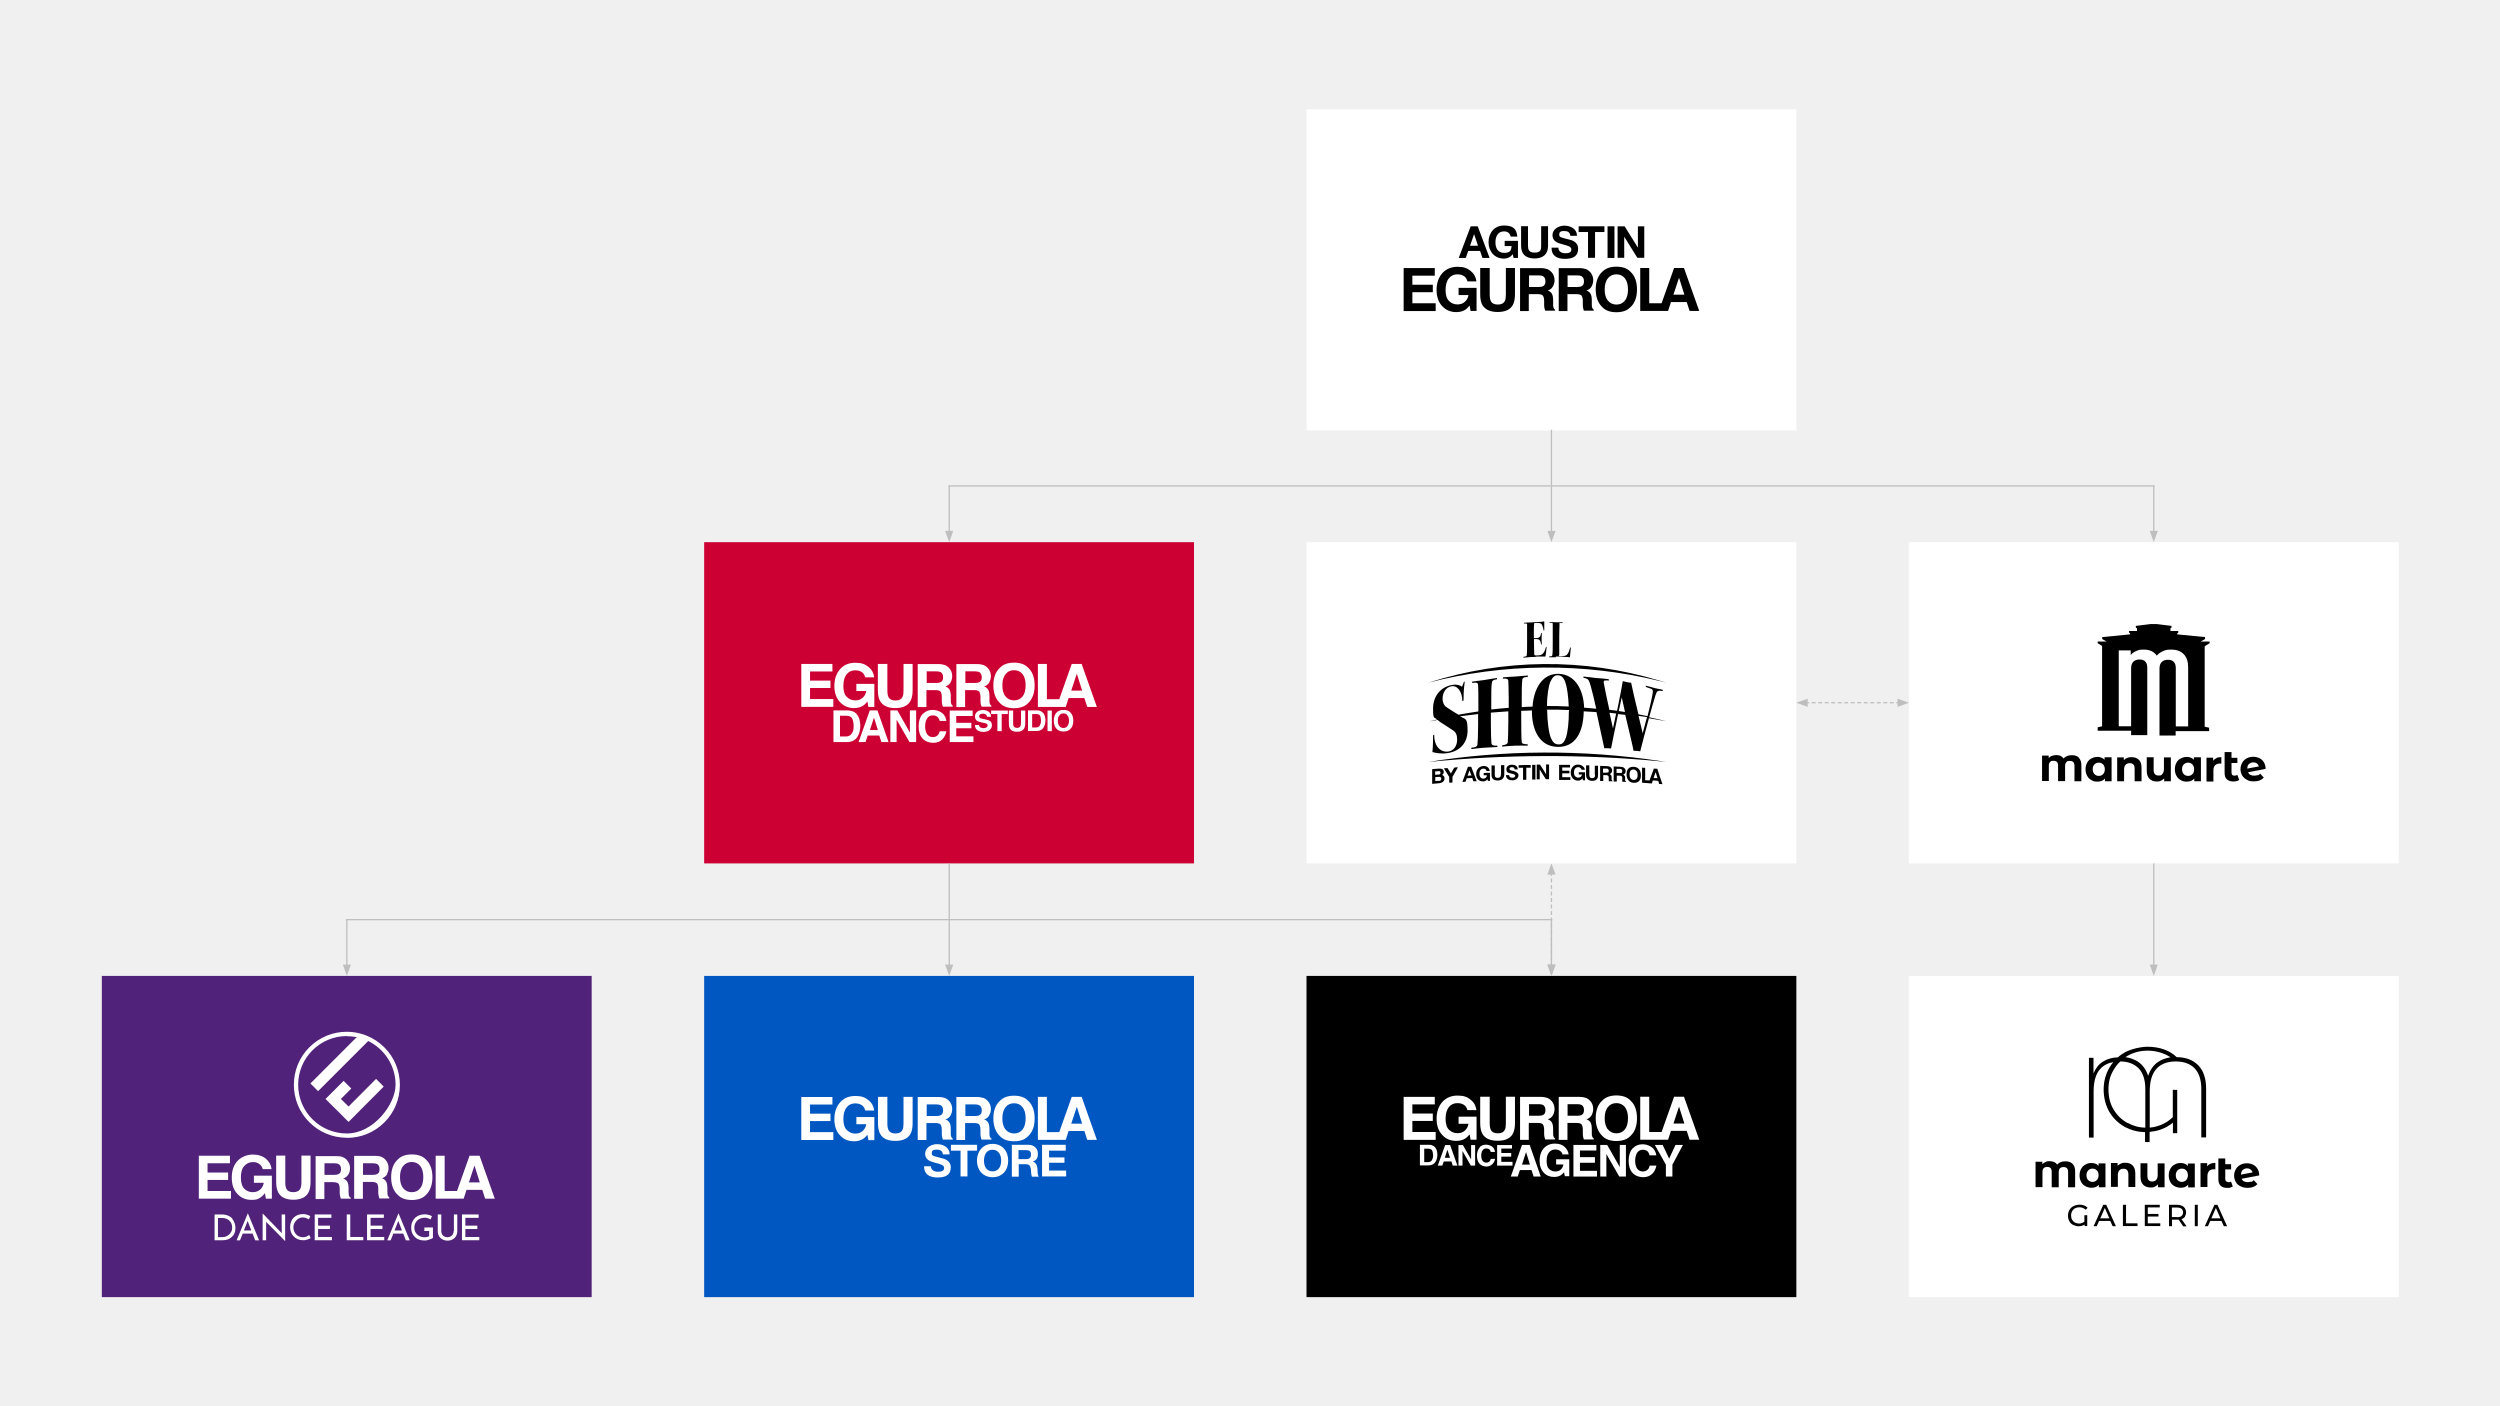 <?xml version="1.0" encoding="UTF-8"?>
<svg id="Warstwa_1" data-name="Warstwa 1" xmlns="http://www.w3.org/2000/svg" version="1.1" xmlns:xlink="http://www.w3.org/1999/xlink" viewBox="0 0 1920 1080">
  <defs>
    <style>
      .cls-1 {
        fill: #000;
      }

      .cls-1, .cls-2, .cls-3, .cls-4, .cls-5, .cls-6, .cls-7, .cls-8 {
        stroke-width: 0px;
      }

      .cls-9 {
        clip-path: url(#clippath-2);
      }

      .cls-10 {
        clip-path: url(#clippath-6);
      }

      .cls-2, .cls-11, .cls-12 {
        fill: none;
      }

      .cls-11 {
        stroke-dasharray: 0 0 0 0 0 0 3 2;
      }

      .cls-11, .cls-12 {
        stroke: #bebebe;
      }

      .cls-13 {
        clip-path: url(#clippath-1);
      }

      .cls-14 {
        clip-path: url(#clippath-4);
      }

      .cls-3 {
        fill: #512279;
      }

      .cls-4 {
        fill: #0057c2;
      }

      .cls-15 {
        clip-path: url(#clippath);
      }

      .cls-5 {
        fill: #bebebe;
      }

      .cls-16 {
        clip-path: url(#clippath-3);
      }

      .cls-6 {
        fill: #fff;
      }

      .cls-17 {
        clip-path: url(#clippath-5);
      }

      .cls-7 {
        fill: #f0f0f0;
      }

      .cls-8 {
        fill: #c03;
      }
    </style>
    <clipPath id="clippath">
      <rect class="cls-2" x="615.3" y="508.9" width="227.3" height="61.6"/>
    </clipPath>
    <clipPath id="clippath-1">
      <rect class="cls-2" x="1077.9" y="841.3" width="227.3" height="62.9"/>
    </clipPath>
    <clipPath id="clippath-2">
      <rect class="cls-2" x="78.2" y="83.4" width="1763.9" height="912.8"/>
    </clipPath>
    <clipPath id="clippath-3">
      <rect class="cls-2" x="1568.3" y="479.3" width="171.6" height="120.9"/>
    </clipPath>
    <clipPath id="clippath-4">
      <rect class="cls-2" x="1563.5" y="803.7" width="171.6" height="138"/>
    </clipPath>
    <clipPath id="clippath-5">
      <rect class="cls-2" x="615.3" y="841.4" width="227.3" height="62.7"/>
    </clipPath>
    <clipPath id="clippath-6">
      <rect class="cls-2" x="152.7" y="792.4" width="227.3" height="160.7"/>
    </clipPath>
  </defs>
  <rect class="cls-7" width="1920" height="1080"/>
  <rect class="cls-1" x="1003.4" y="749.5" width="376.2" height="246.7"/>
  <rect class="cls-6" x="1003.4" y="416.4" width="376.2" height="246.7"/>
  <rect class="cls-6" x="1003.4" y="83.9" width="376.2" height="246.7"/>
  <rect class="cls-6" x="1466" y="416.4" width="376.2" height="246.7"/>
  <rect class="cls-6" x="1466" y="749.5" width="376.2" height="246.7"/>
  <rect class="cls-3" x="78.2" y="749.5" width="376.2" height="246.7"/>
  <rect class="cls-8" x="540.8" y="416.4" width="376.2" height="246.7"/>
  <g class="cls-15">
    <g>
      <path class="cls-6" d="M654.4,546.1c1.7.6,3.1,1.6,4.1,3.1.8,1.2,1.5,2.5,1.7,4,.3,1.4.5,2.8.5,4,0,3.2-.6,6-1.9,8.2-1.7,3-4.5,4.5-8.2,4.5h-10.5v-24.3h10.5c1.5,0,2.8.2,3.8.6M645.1,549.8v15.8h4.7c2.4,0,4-1.2,5.1-3.6.6-1.3.7-2.8.7-4.6s-.4-4.3-1.2-5.7c-.7-1.3-2.3-2-4.6-2h-4.7Z"/>
      <path class="cls-6" d="M668.2,545.6h5.7l8.5,24.3h-5.5l-1.6-5h-8.9l-1.7,5h-5.3l8.6-24.3h0ZM668,560.7h6.2l-3-9.6-3.1,9.6h0Z"/>
      <polygon class="cls-6" points="683.8 545.6 689.2 545.6 698.8 562.6 698.8 545.6 703.6 545.6 703.6 569.9 698.5 569.9 688.6 552.7 688.6 569.9 683.8 569.9 683.8 545.6"/>
      <path class="cls-6" d="M708.9,548.2c1.9-2,4.4-3,7.4-3s7,1.4,8.8,4c1,1.5,1.6,3,1.7,4.5h-5.1c-.4-1.2-.7-2-1.3-2.7-.9-1-2.2-1.6-4-1.6s-3.2.7-4.3,2.2c-1,1.5-1.6,3.6-1.6,6.3s.6,4.8,1.7,6.2,2.5,2,4.2,2,3-.6,4-1.7c.6-.6.9-1.6,1.3-2.8h5.1c-.5,2.7-1.6,4.8-3.3,6.4-1.7,1.7-4,2.5-6.9,2.5s-6.2-1.1-8.2-3.4-2.9-5.3-2.9-9.3,1.1-7.5,3.4-9.8"/>
      <polygon class="cls-6" points="747 549.9 734.4 549.9 734.4 555.1 746 555.1 746 559.3 734.4 559.3 734.4 565.5 747.6 565.5 747.6 569.9 729.4 569.9 729.4 545.7 747 545.7 747 549.9"/>
      <path class="cls-6" d="M751.8,556.5c0,.7.3,1.3.6,1.7.6.6,1.5,1,2.8,1s1.5,0,1.9-.3c.9-.4,1.4-.9,1.4-1.8s-.2-.9-.7-1.2c-.5-.3-1.2-.6-2.2-.7l-1.7-.4c-1.7-.4-2.8-.7-3.5-1.2-1.1-.7-1.6-1.8-1.6-3.4s.6-2.6,1.6-3.5c1-.9,2.6-1.4,4.6-1.4s3.1.5,4.3,1.3c1.2.9,1.8,2.2,1.8,3.9h-3.1c0-.9-.5-1.7-1.3-2-.6-.3-1.2-.4-1.9-.4s-1.6.2-2.1.6c-.6.4-.7.8-.7,1.5s.3,1,.7,1.3c.4.2,1,.4,2.1.6l2.8.6c1.2.3,2.1.6,2.8,1.1.9.7,1.4,1.8,1.4,3.2s-.6,2.7-1.7,3.6-2.7,1.5-4.7,1.5-3.7-.5-4.9-1.4-1.7-2.2-1.7-3.9h3.1v-.3Z"/>
      <polygon class="cls-6" points="774 545.7 774 548.4 769.3 548.4 769.3 561.5 766 561.5 766 548.4 761.2 548.4 761.2 545.7 774 545.7"/>
      <path class="cls-6" d="M774.8,545.7h3.3v9.6c0,1.1,0,1.8.4,2.4.4.9,1.3,1.3,2.6,1.3s2.2-.5,2.6-1.3c.3-.5.4-1.3.4-2.4v-9.6h3.3v9.7c0,1.7-.3,2.9-.8,4-1,1.7-2.8,2.6-5.5,2.6s-4.6-.8-5.5-2.6c-.6-.9-.8-2.2-.8-4v-9.7h.2Z"/>
      <path class="cls-6" d="M798.8,546c1.1.4,2,1,2.7,2,.6.8.9,1.7,1.1,2.6s.3,1.7.3,2.6c0,2.1-.5,3.9-1.3,5.3-1.1,1.9-2.9,2.9-5.3,2.9h-6.8v-15.8h6.8c1,0,1.8,0,2.5.4M792.7,548.4v10.3h3c1.6,0,2.7-.7,3.2-2.3.4-.8.6-1.8.6-3s-.3-2.8-.7-3.7-1.5-1.3-3-1.3h-3Z"/>
      <rect class="cls-6" x="804.5" y="545.7" width="3.3" height="15.8"/>
      <path class="cls-6" d="M821.9,560c-1.2,1.2-2.9,1.8-5.1,1.8s-4-.6-5.1-1.8c-1.6-1.5-2.4-3.7-2.4-6.5s.8-5.1,2.4-6.5c1.2-1.2,2.9-1.8,5.1-1.8s4,.6,5.1,1.8c1.6,1.5,2.4,3.6,2.4,6.5s-.8,5-2.4,6.5M819.8,557.6c.7-.9,1.2-2.3,1.2-4.1s-.4-3.1-1.2-4.1c-.7-1-1.8-1.5-3.1-1.5s-2.4.5-3.1,1.5c-.7.9-1.2,2.3-1.2,4.1s.4,3.1,1.2,4.1c.7.9,1.8,1.5,3.1,1.5s2.4-.5,3.1-1.5"/>
      <path class="cls-6" d="M639.2,515.7h-17.1v7h15.7v5.7h-15.7v8.5h17.9v6h-24.6v-33h23.9v5.9h0ZM664.5,520.2c-.6-2.3-1.8-3.9-3.9-4.7-1.1-.5-2.4-.7-3.8-.7-2.7,0-4.9,1-6.5,3-1.7,2-2.6,5.1-2.6,9s.9,6.9,2.8,8.6c1.8,1.7,4,2.5,6.3,2.5s4.2-.6,5.7-2c1.5-1.3,2.4-3,2.8-5.2h-7.6v-5.5h13.8v17.7h-4.6l-.7-4.1c-1.4,1.6-2.5,2.7-3.6,3.3-1.8,1.1-4,1.7-6.7,1.7-4.4,0-8-1.6-10.7-4.5-2.9-3-4.4-7.2-4.4-12.5s1.5-9.6,4.4-12.9,6.8-4.9,11.7-4.9,7.5,1.1,10.1,3.2,4,4.8,4.4,8h-6.8ZM674.5,509.9h7v20.3c0,2.3.3,4,.8,5,.8,1.8,2.7,2.8,5.4,2.8s4.6-.9,5.4-2.8c.6-1,.8-2.7.8-5v-20.3h7v20.3c0,3.5-.6,6.2-1.7,8.2-2,3.6-5.9,5.4-11.6,5.4s-9.6-1.8-11.7-5.4c-1.1-1.9-1.7-4.7-1.7-8.2v-20.3h0ZM725.9,510.8c1.2.6,2.2,1.3,3.1,2.3.7.8,1.3,1.7,1.7,2.8.4,1,.6,2.2.6,3.5s-.4,3.1-1.2,4.6c-.8,1.5-2.1,2.6-4,3.2,1.6.6,2.6,1.5,3.2,2.6s.9,2.8.9,5.1v2.2c0,1.5,0,2.6.2,3,.2.8.6,1.5,1.3,1.8v.8h-7.6c-.2-.7-.4-1.3-.5-1.7-.2-.9-.3-1.8-.3-2.8v-3c0-2.1-.5-3.5-1.1-4.2-.7-.7-2-1-4-1h-6.7v13h-6.7v-33h15.8c2.3,0,4,.4,5.2.8M711.7,515.6v8.9h7.4c1.5,0,2.6-.2,3.3-.6,1.3-.6,1.9-1.8,1.9-3.7s-.6-3.3-1.9-4c-.7-.4-1.7-.6-3.2-.6h-7.6,0ZM755.6,510.8c1.2.6,2.2,1.3,3.1,2.3.7.8,1.3,1.7,1.7,2.8.4,1,.6,2.2.6,3.5s-.4,3.1-1.2,4.6c-.8,1.5-2.1,2.6-4,3.2,1.6.6,2.6,1.5,3.2,2.6s.9,2.8.9,5.1v2.2c0,1.5,0,2.6.2,3,.2.8.6,1.5,1.3,1.8v.8h-7.6c-.2-.7-.4-1.3-.5-1.7-.2-.9-.3-1.8-.3-2.8v-3c0-2.1-.5-3.5-1.1-4.2-.7-.7-2-1-4-1h-6.7v13h-6.7v-33h15.8c2.3,0,4,.4,5.2.8M741.4,515.6v8.9h7.4c1.5,0,2.6-.2,3.3-.6,1.3-.6,1.9-1.8,1.9-3.7s-.6-3.3-1.9-4c-.7-.4-1.7-.6-3.2-.6h-7.6,0ZM789.6,540c-2.5,2.6-6.1,3.9-10.8,3.9s-8.4-1.3-10.8-3.9c-3.3-3.1-5.1-7.7-5.1-13.6s1.7-10.6,5.1-13.6c2.5-2.6,6.1-3.9,10.8-3.9s8.4,1.3,10.8,3.9c3.3,3,5,7.5,5,13.6s-1.7,10.5-5,13.6M785.3,534.9c1.6-2,2.4-4.9,2.4-8.6s-.8-6.5-2.4-8.6c-1.6-2-3.8-3-6.5-3s-4.9,1-6.5,3-2.5,4.9-2.5,8.6.8,6.6,2.5,8.6,3.8,3,6.5,3,4.9-1,6.5-3M830.9,509.9h-7.8l-9.6,27.1h-9.5v-27.1h-6.9v33h21.4l2.2-6.8h12.1l2.2,6.8h7.4l-11.7-33h0ZM822.7,530.4l4.3-13,4.1,13h-8.5Z"/>
    </g>
  </g>
  <g class="cls-13">
    <g>
      <path class="cls-6" d="M1101.8,848.2h-17.1v7h15.7v5.7h-15.7v8.5h17.9v6h-24.6v-33h23.9v5.9h0ZM1127,852.6c-.6-2.3-1.8-3.9-3.9-4.7-1.1-.5-2.4-.7-3.8-.7-2.7,0-4.9,1-6.5,3-1.7,2-2.6,5.1-2.6,9s.9,6.9,2.8,8.6c1.8,1.7,4,2.5,6.3,2.5s4.2-.6,5.7-2c1.5-1.3,2.4-3,2.8-5.2h-7.6v-5.5h13.8v17.7h-4.6l-.7-4.1c-1.4,1.6-2.5,2.7-3.6,3.3-1.8,1.1-4,1.7-6.7,1.7-4.4,0-8-1.5-10.7-4.5-2.9-3-4.4-7.2-4.4-12.5s1.5-9.6,4.4-12.9c2.9-3.2,6.8-4.9,11.7-4.9s7.5,1.1,10.1,3.2,4,4.8,4.4,8h-6.8,0ZM1137.1,842.3h7v20.3c0,2.3.3,4,.8,5,.8,1.8,2.7,2.8,5.4,2.8s4.6-.9,5.4-2.8c.6-1,.8-2.7.8-5v-20.3h7v20.3c0,3.5-.6,6.2-1.7,8.2-2,3.6-5.9,5.3-11.6,5.3s-9.6-1.7-11.7-5.3c-1.1-1.9-1.7-4.7-1.7-8.2v-20.3h0ZM1188.5,843.2c1.2.6,2.2,1.3,3.1,2.3.7.8,1.3,1.7,1.7,2.8s.6,2.2.6,3.5-.4,3.1-1.2,4.6-2.1,2.6-4,3.2c1.6.6,2.6,1.5,3.2,2.6s.9,2.8.9,5.1v2.2c0,1.5,0,2.6.2,3,.2.8.6,1.5,1.3,1.8v.8h-7.6c-.2-.7-.4-1.3-.5-1.7-.2-.9-.3-1.8-.3-2.8v-3c0-2.1-.5-3.5-1.1-4.2-.7-.7-2-1-4-1h-6.7v13h-6.7v-33h15.8c2.3,0,4,.4,5.2.8M1174.3,848v8.9h7.4c1.5,0,2.6-.2,3.3-.6,1.3-.6,1.9-1.8,1.9-3.7s-.6-3.3-1.9-4c-.7-.4-1.7-.6-3.2-.6h-7.6,0ZM1218.2,843.2c1.2.6,2.2,1.3,3.1,2.3.7.8,1.3,1.7,1.7,2.8s.6,2.2.6,3.5-.4,3.1-1.2,4.6-2.1,2.6-4,3.2c1.6.6,2.6,1.5,3.2,2.6s.9,2.8.9,5.1v2.2c0,1.5,0,2.6.2,3,.2.8.6,1.5,1.3,1.8v.8h-7.6c-.2-.7-.4-1.3-.5-1.7-.2-.9-.3-1.8-.3-2.8v-3c0-2.1-.5-3.5-1.1-4.2-.7-.7-2-1-4-1h-6.7v13h-6.7v-33h15.8c2.3,0,4,.4,5.2.8M1203.9,848v8.9h7.4c1.5,0,2.6-.2,3.3-.6,1.3-.6,1.9-1.8,1.9-3.7s-.6-3.3-1.9-4c-.7-.4-1.7-.6-3.2-.6h-7.6,0ZM1252.2,872.4c-2.5,2.6-6.1,3.9-10.8,3.9s-8.4-1.3-10.8-3.9c-3.3-3.1-5.1-7.7-5.1-13.6s1.7-10.6,5.1-13.6c2.5-2.6,6.1-3.9,10.8-3.9s8.4,1.3,10.8,3.9c3.3,3,5,7.5,5,13.6s-1.7,10.5-5,13.6M1247.9,867.4c1.6-2,2.4-4.9,2.4-8.6s-.8-6.5-2.4-8.6c-1.7-2-3.8-3-6.5-3s-4.9,1-6.5,3c-1.7,2-2.5,4.9-2.5,8.6s.8,6.6,2.5,8.6c1.7,2,3.8,3,6.5,3s4.9-1,6.5-3M1293.5,842.3h-7.8l-9.6,27.1h-9.5v-27.1h-6.9v33h21.4l2.2-6.8h12.1l2.2,6.8h7.4l-11.7-33h0ZM1285.2,862.9l4.3-13,4.1,13h-8.5Z"/>
      <path class="cls-6" d="M1169,879.3h5.8l8.5,24.3h-5.5l-1.6-5h-8.9l-1.7,5h-5.3l8.6-24.3h0ZM1168.8,894.4h6.2l-3-9.6-3.1,9.6h0Z"/>
      <path class="cls-6" d="M1200.1,886.9c-.4-1.7-1.3-2.8-2.8-3.5-.8-.4-1.7-.6-2.8-.6-1.9,0-3.6.7-4.8,2.2-1.3,1.5-1.9,3.7-1.9,6.6s.6,5.1,2,6.3c1.4,1.2,2.9,1.8,4.7,1.8s3.1-.5,4.2-1.5,1.7-2.3,2-3.9h-5.6v-4h10.1v13h-3.4l-.6-3c-1,1.1-1.8,1.9-2.7,2.4-1.4.8-3,1.2-5,1.2-3.2,0-5.9-1.1-7.9-3.3-2.1-2.2-3.2-5.3-3.2-9.2s1.1-7.1,3.2-9.5c2.2-2.4,5.1-3.6,8.5-3.6s5.6.8,7.4,2.4c1.8,1.6,2.9,3.5,3.2,5.9h-5,0Z"/>
      <polygon class="cls-6" points="1226 883.6 1213.4 883.6 1213.4 888.7 1224.9 888.7 1224.9 893 1213.4 893 1213.4 899.2 1226.5 899.2 1226.5 903.6 1208.4 903.6 1208.4 879.3 1226 879.3 1226 883.6"/>
      <polygon class="cls-6" points="1229 879.3 1234.3 879.3 1244 896.3 1244 879.3 1248.7 879.3 1248.7 903.6 1243.6 903.6 1233.7 886.3 1233.7 903.6 1229 903.6 1229 879.3"/>
      <path class="cls-6" d="M1254.1,881.8c1.9-2,4.4-3,7.4-3s7,1.4,8.8,4c1,1.5,1.6,3,1.7,4.5h-5.1c-.4-1.2-.7-2-1.2-2.7-.9-1-2.2-1.6-4-1.6s-3.2.7-4.3,2.2c-1,1.5-1.6,3.6-1.6,6.3s.6,4.8,1.7,6.2c1.1,1.4,2.5,2,4.2,2s3-.6,4-1.7c.6-.6.9-1.6,1.3-2.8h5.1c-.5,2.7-1.6,4.8-3.3,6.4s-4,2.5-6.9,2.5-6.2-1.1-8.2-3.4c-2-2.3-2.9-5.3-2.9-9.3s1.1-7.5,3.4-9.8"/>
      <polygon class="cls-6" points="1286.8 879.3 1292.5 879.3 1284.4 894.5 1284.4 903.6 1279.4 903.6 1279.4 894.5 1270.9 879.3 1276.9 879.3 1281.9 889.8 1286.8 879.3"/>
      <path class="cls-6" d="M1099.8,879.6c1.1.4,2,1,2.7,2,.6.8.9,1.7,1.1,2.6s.3,1.7.3,2.6c0,2.1-.5,3.9-1.3,5.3-1.2,1.9-2.9,2.9-5.3,2.9h-6.8v-15.8h6.8c1,0,1.8,0,2.5.4M1093.8,882.1v10.4h3c1.6,0,2.7-.7,3.3-2.3.4-.8.5-1.8.5-3s-.3-2.8-.7-3.7c-.6-.8-1.5-1.3-3-1.3h-3,0Z"/>
      <path class="cls-6" d="M1109.9,879.4h3.8l5.6,15.8h-3.6l-1-3.2h-5.9l-1.1,3.2h-3.5l5.7-15.8h0ZM1109.6,889.2h4l-2-6.2-2,6.2h0Z"/>
      <polygon class="cls-6" points="1120.1 879.4 1123.5 879.4 1129.8 890.4 1129.8 879.4 1132.9 879.4 1132.9 895.2 1129.6 895.2 1123.2 884 1123.2 895.2 1120.1 895.2 1120.1 879.4"/>
      <path class="cls-6" d="M1136.4,881c1.3-1.3,2.9-1.9,4.9-1.9s4.6.9,5.8,2.7c.6,1,1,1.9,1.1,2.9h-3.3c-.2-.7-.5-1.4-.8-1.7-.6-.6-1.5-1-2.7-1s-2.1.5-2.8,1.5-1,2.4-1,4.1.4,3.1,1.1,4c.7.9,1.7,1.3,2.8,1.3s2-.4,2.6-1.1c.4-.4.6-1,.8-1.8h3.3c-.3,1.7-1,3.1-2.2,4.2-1.2,1.1-2.7,1.7-4.5,1.7s-4-.7-5.3-2.2c-1.3-1.5-1.9-3.5-1.9-6.1s.7-4.9,2.2-6.4"/>
      <polygon class="cls-6" points="1161.2 882.1 1153 882.1 1153 885.5 1160.6 885.5 1160.6 888.3 1153 888.3 1153 892.3 1161.6 892.3 1161.6 895.2 1149.8 895.2 1149.8 879.4 1161.2 879.4 1161.2 882.1"/>
    </g>
  </g>
  <line class="cls-12" x1="1192.2" y1="706.3" x2="265.7" y2="706.3"/>
  <line class="cls-12" x1="1654.8" y1="373.2" x2="728.3" y2="373.2"/>
  <line class="cls-12" x1="266.4" y1="706.3" x2="266.4" y2="742.7"/>
  <polygon class="cls-5" points="266.4 749.5 269.5 740.8 263.3 740.8 266.4 749.5"/>
  <line class="cls-12" x1="729" y1="373.2" x2="729" y2="409.6"/>
  <polygon class="cls-5" points="729 416.4 732.1 407.7 725.8 407.7 729 416.4"/>
  <line class="cls-12" x1="729" y1="706.3" x2="729" y2="742.7"/>
  <polygon class="cls-5" points="729 749.5 732.1 740.8 725.8 740.8 729 749.5"/>
  <line class="cls-11" x1="1191.5" y1="742.7" x2="1191.5" y2="669.8"/>
  <polygon class="cls-5" points="1191.5 749.5 1194.7 740.8 1188.4 740.8 1191.5 749.5"/>
  <polygon class="cls-5" points="1191.5 663.1 1188.4 671.7 1194.7 671.7 1191.5 663.1"/>
  <line class="cls-11" x1="1386.4" y1="539.7" x2="1459.3" y2="539.7"/>
  <polygon class="cls-5" points="1379.6 539.7 1388.3 542.9 1388.3 536.6 1379.6 539.7"/>
  <polygon class="cls-5" points="1466 539.7 1457.3 536.6 1457.3 542.9 1466 539.7"/>
  <line class="cls-12" x1="1191.5" y1="373.2" x2="1191.5" y2="409.6"/>
  <polygon class="cls-5" points="1191.5 416.4 1194.7 407.7 1188.4 407.7 1191.5 416.4"/>
  <line class="cls-12" x1="729" y1="663.1" x2="729" y2="705.7"/>
  <line class="cls-12" x1="1191.5" y1="330.1" x2="1191.5" y2="372.7"/>
  <line class="cls-12" x1="1191.5" y1="706.3" x2="1191.5" y2="742.7"/>
  <polygon class="cls-5" points="1191.5 749.5 1194.7 740.8 1188.4 740.8 1191.5 749.5"/>
  <line class="cls-12" x1="1654.1" y1="663.1" x2="1654.1" y2="742.7"/>
  <polygon class="cls-5" points="1654.1 749.5 1657.2 740.8 1651 740.8 1654.1 749.5"/>
  <line class="cls-12" x1="1654.1" y1="373.2" x2="1654.1" y2="409.6"/>
  <polygon class="cls-5" points="1654.1 416.4 1657.2 407.7 1651 407.7 1654.1 416.4"/>
  <g class="cls-9">
    <g>
      <path class="cls-1" d="M1096.9,585.2c58.5-5.8,118.6-6.1,177.1-.6,1.9.2,3.8.4,5.7.6l-5.7-.9c-58.5-8.7-118.7-8.5-177.1.9"/>
      <path class="cls-1" d="M1180.1,504.2c3.3,0,5.4,0,6.8,0,.2-1,.9-6.3.9-7.3,0,0-.3,0-.4-.2-.5,1.7-1.2,4-2.4,5.2-1.2,1.2-2,1.4-4.7,1.5-1.7,0-2-.2-2-1,0-1.5-.2-5.1-.2-8.3v-3.3c.5,0,1.4,0,1.8,0,2.8,0,3.2,1.4,3.7,4.2h.5c-.2-1.8-.2-6.4,0-8.9h-.5c-.4,2.8-1.2,3.9-3.8,4h-1.8v-4c0-2.8,0-5.6.2-7,0-.5.2-.7.6-.7h1.1c3,0,3.9.3,4.5,1.8.6,1.3.8,2.3,1.1,4,.2,0,.3,0,.5,0,0-1.5,0-5.6,0-7-.6.2-2.3.4-4.5.5-1.8,0-3.8.2-5.6.3-1.7,0-4.6.2-5.6.3v.5h1.3c.7,0,1.2.2,1.2.8,0,1.3,0,2.9,0,7.5v7.3c0,4,0,6.8-.2,8.4,0,1-.5,1.3-1.1,1.4-.5,0-1,.2-1.5.3v.6c1.1,0,3.6-.4,5.7-.5,1.3,0,2.7,0,4-.2"/>
      <path class="cls-1" d="M1194.9,504.2c2.6,0,5.1,0,7,.3,1.8,0,3.2.2,3.8.3.3-2.4.5-6.1.7-7.5h-.5c-.6,2-1.1,3.8-2.1,5.1-.9,1.3-2.3,1.5-5.1,1.5s-1.2-.4-1.2-.8c0-1.2,0-4.8,0-9.6v-4.6c0-4,.2-7.5.2-9.4s.3-1,.9-1,1,0,1.5,0c0-.2,0-.4,0-.6h-4.9c-1.7,0-4.1-.2-5.1-.2v.6c.5,0,.9,0,1.5,0,.6,0,.9.3.9.9v14.1c0,4.4,0,8.1-.3,9.6,0,.7-.3,1-.9,1.1-.6,0-1,.2-1.6.2v.6c.6,0,3.8,0,5.2,0"/>
      <path class="cls-1" d="M1261.6,563.2c-1.1-4.7-2.2-9.2-3.2-13.4,2.2.3,4.3.6,6.5.9-1.1,4.2-2.3,8.5-3.3,12.4M1243.2,546.2c.6-3.1,1.5-6.6,2.3-10.6.8,3.8,1.7,7.5,2.5,11.2-1.6-.3-3.2-.5-4.8-.7M1238.8,559.6c-.6-2.8-1.6-7.3-2.7-12.2,1.7.2,3.4.4,5.1.6-.8,4.1-1.7,8.3-2.5,11.8M1204.9,546c0,8.9-.9,16.6-2.3,20.5-1.4,4-3.1,5.3-5.6,5.2-2.6,0-4.3-1.3-5.8-4.7-1.7-3.6-2.9-13-3-22,5.6,0,11.2,0,16.8.3v.7M1190.8,523.4c1.4-3.1,3.1-4.9,5.5-4.8h0c2.7,0,4.4,1.5,5.8,5.1,1.4,4,2.4,11,2.7,18.9-5.6-.3-11.1-.4-16.7-.4,0-8.6,1.3-15.7,2.7-18.9M1266.7,550.4c1.6-5.8,3.1-11.4,4.7-16.4,1.1-3.5,1.7-3.9,5.6-3.3v-.9c-1.9-.6-3.2-.6-6-1.3-2.2-.6-5.1-1.5-7.1-1.9,0,.4,0,.6.2,1,1.2.5,2.5.8,3.7,1.3,1.4.5,1.8,1.1,1.5,3.3-.6,3.9-2.2,10.7-4,17.8-2.3-.5-4.7-.9-7-1.4-2.5-10.5-4.6-19.2-5.6-24.3-1.4,0-4.6-.6-6.4-1.2-.2,1.7-2.2,12.2-4.4,22.8-1.9-.3-4-.6-5.9-.7-1.7-7.7-3.5-16.1-4.3-20.7-.2-1.6.2-1.9,1.1-1.9s1.9,0,2.9,0c0-.4-.2-.7-.3-1-3.2-.5-6.3-.6-9.8-.9-3-.4-7.6-1-9.5-1.1v1c3.6.6,4.1,1.1,5.6,6.4,1.1,4,2.7,10.3,4.2,17.3-3.1-.3-6.2-.6-9.3-.8-.4-12.9-6.4-25.6-19.6-26h0c-12.9-.3-19.2,12.1-20,25.2-2.8,0-5.5.2-8.3.4v-5.8c0-6.1,0-11.9.4-14.8,0-1.9,1-2.4,4.3-2.7v-1c-1.4,0-6.7.6-9.9.8-1.8,0-6.9.4-9.2.6,0,.4,0,.6-.2,1,2.8-.2,4.2,0,4.3,1.9,0,2.6.3,5.6.3,12.9v7.6c-4.5.4-8.9.7-13.4,1.3v-6.5c0-5.8,0-11.2.4-13.5.2-2.3,1.1-2.8,4-3.2v-1c-1.9.2-7.7,1.2-10,1.6-2.5.4-7.1.8-9.1,1.2v1c3.3-.5,4.5-.3,4.6,1.8.2,2.7.2,7.3.2,15.2v4.9c-5.1.7-10.3,1.6-15.3,2.5-2.2-1.3-4.9-2.9-8.9-5.6-2.1-1.2-3.3-3.8-3.3-6.4,0-5,2.3-8.8,6.6-9.8,4.7-1,8.5,3.9,8.6,11.4.3-.2.6-.3.9-.5,0-2.5,0-7.7.9-14.4-.2,0-.5,0-.6,0-.5,1.3-.9,2.6-1.5,3.9-1.6-1.5-4.9-2.1-8.4-1.3-8.5,1.9-13.8,8.9-13.8,17.9s.9,6.2,3.1,8.5c-2.1.5-4.2.9-6.2,1.5,2.2-.4,4.4-.8,6.6-1.2.6.6,1.3,1.1,2.1,1.7,3.4,2.1,8.7,5.7,10,6.5,1.8,1.3,2.9,3.3,2.9,6.8,0,5.3-2.8,8.8-6.9,9.3-7,.8-11-5.6-10.7-13-.3.2-.6.4-.9.6,0,3,0,8.1-.5,12.8,2.3.6,6.9,1.5,10.9.9,9.8-1.2,16.1-7.6,16.1-17.5s-1.7-8.5-5.2-10.6c-.2,0-.3-.2-.5-.3,4.6-.6,9.2-1.2,13.8-1.7v8.5c0,8.3-.3,12.6-.5,14.5,0,2-1.4,2.5-4.7,2.9v1c2.6-.3,6.2-.8,9.2-1,4-.3,8.5-.4,10.8-.6v-1c-3.2,0-4.5-.2-4.6-2.4-.2-2-.4-7.4-.4-14.5v-8.5c4.5-.4,8.9-.7,13.4-1v8.3c0,8.6-.3,13-.4,14.8,0,2.1-1.1,2.5-4.3,3v1c1.8-.2,5.7-.6,9.5-.7,4-.2,8.2,0,10,0,0-.4.2-.6.2-1-3.7-.3-4.6-.6-4.7-1.8-.3-2.3-.4-9.4-.4-17.9v-6.1c2.8,0,5.4-.2,8.2-.3v.5c0,14.6,5.9,27.4,20,27.5,13.2.2,19.5-10.9,19.8-27.3,3.3.2,6.5.4,9.8.6,2,9,4.2,19.1,6,27.7,1,0,3.8,0,5.2.2,1.6-7.9,3-15.1,5.4-26.4,1.8.2,3.7.4,5.5.6,2.5,10.8,5.1,21.1,6.4,27.6,1.4,0,2.8,0,5.1.4,2.1-8.3,4.4-17.1,6.7-25.4,2.6.4,5.1.8,7.6,1.3,1.9.3,3.8.6,5.7,1l-5.7-1.4c-2.5-.6-5-1.1-7.4-1.6"/>
      <path class="cls-1" d="M1274.1,522.9c1.9.5,3.8.9,5.6,1.4l-5.6-1.7c-58.1-17.4-119.3-16.8-177.2,1.7,58-15,119.1-15.5,177.2-1.4"/>
      <path class="cls-1" d="M1270,597.4c.5-1.5,1-2.9,1.5-4.4.5,1.6,1,3.1,1.5,4.7-1,0-1.9-.2-2.9-.2M1270.2,590.2c-1.1,3-2.3,6.2-3.4,9.2-1.1,0-2.2-.2-3.3-.2v-9.5c-.8,0-1.6,0-2.4-.2v11.6c2.5.2,5,.4,7.5.6.3-.7.6-1.6.7-2.3,1.4,0,2.8.2,4.2.3.3.8.6,1.7.7,2.4.8,0,1.7,0,2.6.2-1.4-4-2.8-7.9-4-11.9-.9,0-1.8,0-2.8-.2"/>
      <path class="cls-1" d="M1256.9,598.1c-.6.6-1.3,1-2.3.9-.9,0-1.7-.5-2.3-1.2s-.8-1.7-.8-3,.3-2.3.8-2.9,1.4-1,2.3-.9c.9,0,1.7.5,2.3,1.2s.8,1.7.8,3-.3,2.3-.8,2.9M1254.7,588.9c-1.7,0-2.9.3-3.8,1.1-1.2,1-1.7,2.6-1.7,4.7s.6,3.7,1.7,4.9c.8.9,2.1,1.5,3.8,1.6,1.7,0,2.9-.3,3.8-1.1,1.2-1,1.7-2.6,1.7-4.7s-.6-3.8-1.7-4.9c-.9-.9-2.1-1.5-3.8-1.6"/>
      <path class="cls-1" d="M1199.8,593.9h5.5v-2h-5.5v-2.5h6v-2c-2.8,0-5.6,0-8.4,0v11.6c2.8,0,5.8,0,8.6,0v-2.1h-6.2v-2.9h0Z"/>
      <path class="cls-1" d="M1245.3,593.6c-.3,0-.6.2-1.2,0-.8,0-1.7,0-2.6,0v-3.1c.9,0,1.7,0,2.7,0,.5,0,.8,0,1.1.3.5.3.6.7.6,1.5s-.2,1.1-.6,1.3M1248.1,599.5v-1.8c0-.8,0-1.4-.4-1.8-.2-.4-.6-.7-1.1-1,.6-.2,1.1-.6,1.4-1,.3-.6.4-1,.5-1.6,0-.5,0-.8-.2-1.2-.2-.4-.4-.7-.6-1-.3-.4-.6-.6-1.1-.8s-1-.4-1.8-.4c-1.8,0-3.7-.2-5.5-.3v11.6c.8,0,1.6,0,2.4,0v-4.5c.8,0,1.6,0,2.4,0,.6,0,1.1.2,1.4.5s.4.7.4,1.5v1.1c0,.4,0,.6,0,1,0,.2,0,.4.2.6.9,0,1.7,0,2.7.2v-.3c-.3-.2-.4-.4-.5-.6"/>
      <path class="cls-1" d="M1234.9,593.2c-.3,0-.6.2-1.2.2-.8,0-1.7,0-2.6,0v-3.1c.9,0,1.7,0,2.7,0,.5,0,.8,0,1.1.3.5.3.6.7.6,1.5s-.3,1.1-.6,1.3M1237.7,599v-1.8c0-.8,0-1.4-.4-1.8-.2-.4-.6-.7-1.1-.9.6-.2,1.1-.6,1.4-1.1.3-.6.5-1,.5-1.6s0-.8-.2-1.2c-.2-.4-.4-.7-.6-1-.3-.4-.6-.6-1.1-.8s-1-.4-1.8-.4c-1.8,0-3.7-.2-5.5-.2v11.6h2.4v-4.5h2.4c.6,0,1.1.2,1.4.5s.4.7.4,1.5v1.1c0,.4,0,.6,0,1,0,.2,0,.4.2.6.9,0,1.7,0,2.7,0v-.3c-.3-.2-.4-.4-.5-.6"/>
      <path class="cls-1" d="M1212.2,594.8h2.7c0,.7-.5,1.4-.9,1.8-.6.5-1.2.6-2,.6s-1.6-.4-2.2-.9c-.6-.6-1-1.7-1-3s.3-2.5.9-3.1c.6-.7,1.4-1,2.3-1s.9,0,1.3.3c.7.4,1.2.9,1.4,1.7h2.4c0-1.1-.6-2-1.6-2.8-.9-.7-2.1-1.2-3.6-1.2s-3,.5-4,1.7c-1,1.1-1.6,2.6-1.6,4.5s.6,3.3,1.6,4.4,2.2,1.7,3.8,1.7,1.7-.2,2.4-.6c.4-.2.8-.6,1.3-1.1,0,.5.2.9.3,1.5h1.6v-6.2c-1.6,0-3.2,0-4.8,0v1.9"/>
      <path class="cls-1" d="M1225,595c0,.8,0,1.4-.3,1.7-.3.6-.9.9-1.9.9s-1.7-.4-1.9-1c-.2-.4-.3-.9-.3-1.7v-7.1h-2.5v7.1c0,1.2.2,2.2.6,2.8.7,1.3,2.1,1.9,4,2,2,0,3.3-.6,4-1.7.4-.6.6-1.7.6-2.8v-7.1h-2.5v7.1l.2-.2Z"/>
      <path class="cls-1" d="M1105,599.7c-.9,0-1.7,0-2.7.2v-3.1c.9,0,1.8,0,2.8-.2,1.1,0,1.8.4,1.8,1.5s-.8,1.6-1.8,1.7M1102.3,592.4c.7,0,1.6,0,2.3-.2.9,0,1.7,0,1.7,1.2s-.6,1.4-1.6,1.5c-.8,0-1.7,0-2.5.2v-2.7M1107.2,595.4c1-.6,1.6-1.4,1.6-2.5,0-2.1-1.5-2.7-3.6-2.6-1.7,0-3.6.3-5.3.4v11.3c1.8-.2,3.7-.3,5.5-.5,2-.2,4-1.3,4-3.6,0-1.4-.6-2.4-2.1-2.8"/>
      <path class="cls-1" d="M1114.4,594.2c-.9-1.5-1.7-2.8-2.7-4.3-.9,0-1.8,0-2.8.2,1.4,2.2,2.8,4.4,4.1,6.6v4.4c.8,0,1.7,0,2.5-.2v-4.3c1.4-2.4,2.8-4.9,4.2-7.3-.9,0-1.8,0-2.8.2-.9,1.6-1.7,3.1-2.7,4.7"/>
      <path class="cls-1" d="M1127.1,595.8c.5-1.4,1-2.8,1.5-4.2h0c.5,1.4.9,2.8,1.5,4-1,0-1.9,0-2.9.2M1127.4,588.9c-1.5,3.9-2.8,7.7-4.3,11.6.8,0,1.7,0,2.5-.2.3-.8.6-1.7.9-2.6,1.4,0,2.8-.2,4.2-.2.3.8.6,1.7.8,2.5.8,0,1.7,0,2.6,0-1.4-3.7-2.8-7.4-4.2-11.1-.8,0-1.7,0-2.6,0"/>
      <path class="cls-1" d="M1139.5,595.4c.8,0,1.7,0,2.5,0-.2,1.6-1.1,2.5-2.7,2.6-2.2,0-3.1-1.7-3.1-3.7s.8-4,3.1-4c1.2,0,2.1.6,2.4,1.8.8,0,1.6,0,2.4,0-.3-2.6-2.5-4-4.8-3.8-3.5.2-5.6,2.8-5.6,6.2s2.1,5.8,5.6,5.6c1.1,0,2.2-.6,3.1-1.7,0,.5.2.8.3,1.3h1.6v-6.2c-1.6,0-3.2,0-4.8.2v1.8h0Z"/>
      <path class="cls-1" d="M1152.7,594.8c0,1.7-.6,2.5-2.4,2.6-2,0-2.3-1.1-2.3-2.4v-7.1c-.8,0-1.7,0-2.5,0v7.1c0,3.1,1.7,4.5,4.9,4.4,3,0,4.9-1.7,4.9-4.7v-7.1h-2.5v7.1h0Z"/>
      <path class="cls-1" d="M1162.7,592.2c-2.8-.6-3.4-.7-3.4-1.7s.9-1.3,1.7-1.3c1.2,0,2.2.3,2.2,1.7h2.4c0-2.7-2.2-3.6-4.5-3.6s-4.2,1.2-4.2,3.6,1.7,2.8,3.4,3.1c1.7.5,3.4.6,3.4,1.8s-1.4,1.5-2.2,1.5c-1.4,0-2.5-.6-2.5-2h-2.4c0,2.8,2.3,4,4.9,4s4.7-1.7,4.7-3.8-2.5-3-3.4-3.2"/>
      <path class="cls-1" d="M1166.3,589.6h3.4v9.3h2.5v-9.3h3.4v-2.1c-3.1,0-6.2,0-9.3.2v2.1-.2Z"/>
      <path class="cls-1" d="M1176.7,598.7h2.5v-11.3h-2.5v11.3Z"/>
      <path class="cls-1" d="M1187.5,594.8h0c-1.6-2.6-3.1-5.1-4.8-7.6h-2.5v11.3h2.3v-7.6h0c1.6,2.5,3.1,5.1,4.7,7.5h2.5v-11.3h-2.3v7.6"/>
    </g>
  </g>
  <g class="cls-16">
    <g>
      <path class="cls-1" d="M1693.2,496.4v61.7l3.4.8v2.6h-25.7v3.4h-12.4v-51.5c0-2.2.6-3.9,1.7-5,1.1-1.1,2.7-1.7,4.7-1.7,4,0,6.1,2.1,6.1,6.4v44.8h9.5v-45.4c0-4.4-1.1-7.7-3.4-10.1-2.3-2.3-5.4-3.5-9.5-3.5s-4.5.4-6.4,1.2-3.5,1.9-4.8,3.4c-2.1-3-5.4-4.6-9.8-4.6s-4,.4-5.8,1c-1.7.7-3.2,1.7-4.4,3.1v-3.5h-9.2v58.3h9.5v-44.6c0-2.2.6-3.9,1.7-5s2.8-1.7,4.7-1.7c4,0,6,2.1,6,6.4v51.7h-12.4v-3.4h-25.7v-2.6l3.4-.8v-61.7l-3.4-2.1v-1.3h6.9l-3.4-1.9v-1.5l21.4-2.1v-.8l-.8-.5v-1.3h6.1v-2.1l-.9-.5v-1.3l13.7-1.7,13.7,1.7v1.3l-.8.5v2.1h6v1.3l-.8.5v.8l21.4,2.1v1.5l-3.4,1.9h6.9v1.3l-3.4,2.1h0Z"/>
      <path class="cls-1" d="M1596.6,582.1c1.3,1.3,1.9,3.2,1.9,5.7v12.2h-5.3v-11.9c0-2.5-1.2-3.7-3.5-3.7s-2,.3-2.7.9c-.6.6-1,1.6-1,2.8v11.8h-5.4v-11.9c0-2.5-1.1-3.7-3.4-3.7s-2,.3-2.7.9c-.6.6-1,1.6-1,2.8v11.8h-5.3v-19.5h5.2v1.9c.6-.7,1.5-1.4,2.5-1.7s2.1-.6,3.3-.6c2.5,0,4.4.8,5.6,2.6.7-.8,1.7-1.5,2.8-1.9s2.3-.6,3.7-.6c2.3,0,4.1.6,5.4,2"/>
      <path class="cls-1" d="M1621.7,581.7v18.3h-5.1v-2.1c-1.3,1.6-3.2,2.4-5.7,2.4s-3.3-.4-4.7-1.2c-1.4-.7-2.5-1.8-3.3-3.3s-1.2-3-1.2-5,.4-3.5,1.2-5c.8-1.4,1.8-2.5,3.3-3.3,1.4-.7,2.9-1.2,4.7-1.2s4.1.7,5.4,2.2v-1.9h5.3,0ZM1615.2,594.5c.9-.9,1.3-2.1,1.3-3.7s-.5-2.8-1.3-3.7c-.9-.9-2-1.4-3.3-1.4s-2.5.5-3.4,1.4-1.3,2.1-1.3,3.7.5,2.8,1.3,3.7c.9.9,2,1.4,3.4,1.4s2.5-.5,3.3-1.4"/>
      <path class="cls-1" d="M1642.6,583.4c1.4,1.4,2.1,3.4,2.1,6.1v10.5h-5.3v-9.6c0-1.5-.3-2.6-.9-3.2-.6-.7-1.6-1.1-2.8-1.1s-2.4.4-3.2,1.2c-.8.8-1.2,2-1.2,3.7v9h-5.3v-18.3h5.1v2.1c.7-.7,1.6-1.4,2.6-1.7,1-.5,2.2-.6,3.4-.6,2.3,0,4,.6,5.5,2"/>
      <path class="cls-1" d="M1667.2,581.7v18.3h-5.1v-2.2c-.7.8-1.6,1.4-2.5,1.8-1,.5-2,.6-3.1.6-2.4,0-4.3-.7-5.7-2.1s-2.1-3.4-2.1-6.2v-10.3h5.3v9.6c0,2.9,1.2,4.4,3.7,4.4s2.3-.4,3-1.2c.7-.8,1.2-2,1.2-3.7v-9h5.3,0Z"/>
      <path class="cls-1" d="M1690.3,581.7v18.3h-5.1v-2.1c-1.3,1.6-3.2,2.4-5.7,2.4s-3.3-.4-4.7-1.2c-1.4-.7-2.5-1.8-3.3-3.3s-1.2-3-1.2-5,.4-3.5,1.2-5c.8-1.5,1.8-2.5,3.3-3.3,1.4-.7,2.9-1.2,4.7-1.2s4.1.7,5.4,2.2v-1.9h5.3,0ZM1683.8,594.5c.9-.9,1.3-2.1,1.3-3.7s-.5-2.8-1.3-3.7c-.9-.9-2-1.4-3.3-1.4s-2.5.5-3.4,1.4-1.3,2.1-1.3,3.7.5,2.8,1.3,3.7,2,1.4,3.4,1.4,2.5-.5,3.3-1.4M1702.3,582.1c1.1-.5,2.3-.6,3.7-.6v4.9h-1.2c-1.5,0-2.7.5-3.6,1.3-.8.8-1.3,2.1-1.3,3.9v8.6h-5.3v-18.3h5.1v2.4c.6-.9,1.5-1.6,2.6-2M1719.6,599.1c-.6.4-1.2.6-1.9.8-.7.2-1.6.3-2.4.3-2.2,0-3.9-.6-5.1-1.7s-1.7-2.8-1.7-4.9v-16h5.3v4.4h4.5v4h-4.5v7.4c0,.7.2,1.4.6,1.7.4.5.9.6,1.7.6s1.6-.2,2.2-.6l1.4,3.8h0ZM1733.8,595.6c.7-.3,1.4-.7,2-1.4l2.8,3c-1.7,1.9-4.2,2.9-7.5,2.9s-3.9-.4-5.4-1.2c-1.6-.8-2.8-1.9-3.7-3.3-.8-1.5-1.3-3-1.3-4.9s.5-3.4,1.3-4.9,2-2.6,3.5-3.4c1.5-.8,3.1-1.2,5-1.2s3.3.4,4.8,1.1c1.4.7,2.6,1.8,3.4,3.2.8,1.4,1.3,3,1.3,5l-13.5,2.6c.4.9,1,1.6,1.8,2s1.8.6,3,.6,1.8-.2,2.6-.5M1727.2,586.7c-.8.8-1.3,2-1.3,3.6l8.9-1.7c-.3-.9-.7-1.7-1.6-2.3-.7-.6-1.7-.8-2.8-.8s-2.4.5-3.2,1.3"/>
    </g>
  </g>
  <g class="cls-14">
    <g>
      <path class="cls-1" d="M1593.7,928c1-.6,2.1-.8,3.3-.8,1.8,0,3.4.6,4.8,1.9l1.5-1.5c-.7-.8-1.7-1.5-2.8-1.8-1.1-.5-2.3-.6-3.6-.6s-3.1.4-4.5,1.1c-1.3.7-2.4,1.7-3.1,3-.7,1.3-1.1,2.8-1.1,4.3s.4,3.2,1.1,4.4c.7,1.3,1.7,2.2,3,2.8s2.7,1,4.1,1,3.3-.5,4.6-1.3v1.1h2v-8.3h-2.2v4.9c-.6.5-1.2.9-1.9,1.1-.7.3-1.5.4-2.2.4-1.1,0-2.1-.3-3-.7s-1.7-1.2-2.3-2.2c-.6-.9-.8-2.1-.8-3.4s.3-2.3.8-3.3c.6-.9,1.4-1.7,2.3-2.3"/>
      <path class="cls-1" d="M1615.3,925.3l-7.4,16.4h2.4l1.8-4h8.6l1.8,4h2.5l-7.4-16.4h-2.3ZM1613,935.7l3.5-8,3.5,8h-7.1,0Z"/>
      <polygon class="cls-1" points="1632.8 925.3 1630.4 925.3 1630.4 941.6 1641.6 941.6 1641.6 939.5 1632.8 939.5 1632.8 925.3"/>
      <polygon class="cls-1" points="1649.5 934.3 1657.7 934.3 1657.7 932.3 1649.5 932.3 1649.5 927.3 1658.7 927.3 1658.7 925.3 1647.2 925.3 1647.2 941.6 1659.1 941.6 1659.1 939.5 1649.5 939.5 1649.5 934.3"/>
      <path class="cls-1" d="M1678,934.2c.6-.9.9-1.9.9-3.2s-.6-3.1-1.8-4.1-2.8-1.6-5-1.6h-6.3v16.4h2.3v-5h5.1l3.5,5.1h2.6l-3.9-5.5c1.2-.4,2-1,2.7-1.9M1672,934.7h-4v-7.3h4c1.5,0,2.6.3,3.4.9.7.6,1.2,1.6,1.2,2.8s-.4,2.1-1.2,2.8c-.7.6-1.9.9-3.4.9"/>
      <rect class="cls-1" x="1685.6" y="925.3" width="2.3" height="16.4"/>
      <path class="cls-1" d="M1700.7,925.3l-7.4,16.4h2.4l1.8-4h8.6l1.8,4h2.5l-7.4-16.4h-2.3ZM1698.3,935.7l3.5-8,3.5,8h-7.1,0Z"/>
      <path class="cls-1" d="M1690.8,873.5h3.5v-37.3c0-7.9-2-14-6.1-18.1-4-4.1-9.6-6.2-16.5-6.2-2.7-2.6-5.9-4.6-9.6-5.9-3.9-1.4-8.2-2.1-12.8-2.1s-12.1,1.5-17.2,4.2c-2,1.1-3.9,2.4-5.5,3.9-4.5.2-8.4,1.3-11.5,3.3-3.2,2-5.7,5.1-7.3,9.1v-12h-3.5v61.3h3.6v-35.5c0-7.7,1.7-13.6,5.1-17.3,2.6-2.8,5.9-4.5,10-5.2-1.1,1.3-2.1,2.8-3,4.3-2.9,5-4.4,10.7-4.4,16.8s1.6,12.6,4.6,17.5,7.1,8.7,11.9,11.3c4.8,2.5,9.9,3.8,15.3,3.9v7.6h3.5v-7.8c2.9-.3,5.8-.8,8.5-1.8,3.5-1.2,6.6-3,9.4-5.3v8.1h3.3v-33.3h-3.4v21c-2.8,2.7-6,4.8-9.5,6.1-2.7,1-5.4,1.7-8.2,1.9v-27.8c0-7.7,1.7-13.5,5.1-17.3,3.4-3.8,8.5-5.7,14.8-5.7s11.2,1.8,14.6,5.3c3.4,3.6,5.1,8.9,5.1,15.9v37.1h0ZM1634,862.5c-4.4-2.4-8-5.8-10.7-10.3-2.7-4.4-4-9.7-4-15.6s1.3-10.5,4-15c1.4-2.4,3.1-4.6,5.1-6.4,6.1,0,10.7,1.9,14.1,5.3,3.4,3.6,5.1,8.9,5.1,15.9v29.6c-4.8,0-9.4-1.3-13.5-3.6M1649.8,826.3c-1.5-4.6-4-8.2-7.5-10.7-2.8-1.9-6.2-3.2-10-3.7.6-.4,1.2-.7,1.8-1.1,4.6-2.6,9.7-3.9,15.4-3.9s12.6,1.7,17.4,5.1c-3.5.6-6.7,1.7-9.4,3.5-3.6,2.4-6.2,6.1-7.7,10.7"/>
      <path class="cls-1" d="M1588.4,911.8h5.3v-12.2c0-2.5-.6-4.4-1.9-5.7s-3-2-5.4-2-2.6.2-3.7.6-2,1.1-2.8,1.9c-1.2-1.7-3.1-2.6-5.6-2.6s-2.3.2-3.3.6c-1,.4-1.8,1-2.5,1.7v-1.9h-5.2v19.5h5.3v-11.8c0-1.3.4-2.2,1-2.8.6-.6,1.6-.9,2.7-.9,2.3,0,3.4,1.2,3.4,3.7v11.9h5.4v-11.8c0-1.3.4-2.2,1-2.8.6-.6,1.6-.9,2.7-.9,2.3,0,3.5,1.2,3.5,3.7v11.9h0Z"/>
      <path class="cls-1" d="M1611.9,909.7v2.1h5.1v-18.3h-5.3v1.9c-1.3-1.5-3.1-2.2-5.4-2.2s-3.3.4-4.7,1.2c-1.4.7-2.5,1.8-3.3,3.3s-1.2,3-1.2,5,.4,3.5,1.2,5c.8,1.5,1.8,2.5,3.3,3.3,1.4.7,2.9,1.2,4.7,1.2,2.5,0,4.4-.8,5.7-2.4M1607.1,907.7c-1.4,0-2.5-.5-3.4-1.4s-1.3-2.1-1.3-3.7.5-2.8,1.3-3.7c.9-.9,2-1.4,3.4-1.4s2.5.5,3.3,1.4c.9.9,1.3,2.1,1.3,3.7s-.5,2.8-1.3,3.7c-.9.9-2,1.4-3.3,1.4"/>
      <path class="cls-1" d="M1633.7,898.8c.6.7.9,1.8.9,3.2v9.6h5.3v-10.5c0-2.7-.7-4.7-2.1-6.1s-3.2-2-5.5-2-2.4.2-3.4.6-1.9,1-2.6,1.7v-2.1h-5.1v18.3h5.3v-9c0-1.7.4-2.8,1.2-3.7s1.8-1.2,3.2-1.2,2.1.4,2.8,1.1"/>
      <path class="cls-1" d="M1657.1,902.5c0,1.7-.4,2.8-1.2,3.7-.7.8-1.7,1.2-3,1.2-2.5,0-3.7-1.5-3.7-4.4v-9.6h-5.3v10.3c0,2.8.7,4.8,2.1,6.2s3.3,2.1,5.7,2.1,2.2-.2,3.1-.6c1-.5,1.8-1,2.5-1.8v2.2h5.1v-18.3h-5.3v9h0Z"/>
      <path class="cls-1" d="M1695.3,903.2c0-1.7.5-2.9,1.3-3.9.8-.8,2-1.3,3.6-1.3s.6,0,1.2,0v-4.9c-1.4,0-2.7.2-3.7.6-1.1.5-1.9,1.1-2.6,2v-2.4h-5.1v18.3h5.3v-8.6h0Z"/>
      <path class="cls-1" d="M1729,907.4c-.7.3-1.6.5-2.6.5s-2.2-.2-3-.6-1.5-1.1-1.8-2l13.5-2.6c0-1.9-.5-3.6-1.3-5s-2-2.5-3.4-3.2c-1.5-.7-3-1.1-4.8-1.1s-3.5.4-5,1.2c-1.5.8-2.7,1.9-3.5,3.4-.8,1.5-1.3,3-1.3,4.9s.5,3.4,1.3,4.9,2.1,2.6,3.7,3.3c1.6.8,3.4,1.2,5.4,1.2,3.3,0,5.8-1,7.5-2.9l-2.8-3c-.6.6-1.3,1.1-2,1.4M1722.4,898.6c.8-.8,1.9-1.3,3.2-1.3s2,.3,2.8.8c.7.6,1.3,1.3,1.6,2.3l-8.9,1.7c0-1.6.5-2.7,1.3-3.6"/>
      <path class="cls-1" d="M1680.2,895.4c-1.3-1.5-3.1-2.2-5.4-2.2s-3.3.4-4.7,1.2c-1.4.7-2.5,1.8-3.3,3.3s-1.2,3-1.2,5,.4,3.5,1.2,5c.8,1.5,1.8,2.5,3.3,3.3,1.4.7,2.9,1.2,4.7,1.2,2.5,0,4.4-.8,5.7-2.4v2.1h5.1v-18.3h-5.3v1.9h0ZM1679,906.3c-.9.9-2,1.4-3.3,1.4s-2.5-.5-3.4-1.4-1.3-2.1-1.3-3.7.5-2.8,1.3-3.7c.9-.9,2-1.4,3.4-1.4s2.5.5,3.3,1.4c.9.9,1.3,2.1,1.3,3.7s-.5,2.8-1.3,3.7"/>
      <path class="cls-1" d="M1711.3,907.8c-.7,0-1.3-.2-1.7-.6s-.6-1-.6-1.7v-7.4h4.5v-4h-4.5v-4.4h-5.3v16c0,2.1.6,3.8,1.7,4.9s2.8,1.7,5.1,1.7,1.6,0,2.4-.3c.7-.2,1.4-.5,1.9-.8l-1.4-3.8c-.6.5-1.4.6-2.2.6"/>
    </g>
  </g>
  <rect class="cls-4" x="540.8" y="749.5" width="376.2" height="246.7"/>
  <g class="cls-17">
    <g>
      <path class="cls-6" d="M714.9,895.4c0,3.2,2.6,4.5,5.4,4.5s4.8-.6,4.8-3-3.7-3-7.3-4c-3.6-.9-7.3-2.4-7.3-6.9s4.7-7.3,9.1-7.3,9.7,2.2,9.7,7.9h-5.2c-.2-2.9-2.2-3.7-4.8-3.7s-3.7.7-3.7,2.8,1.2,2.1,7.3,3.7c1.8.4,7.3,1.6,7.3,7.1s-3.5,7.8-10.1,7.8-10.5-2.7-10.4-8.6h5.2,0Z"/>
      <polygon class="cls-6" points="737.7 883.7 730.3 883.7 730.3 879.2 750.4 879.2 750.4 883.7 743 883.7 743 903.5 737.7 903.5 737.7 883.7"/>
      <path class="cls-6" d="M762.3,878.5c7.5,0,12,5.6,12,12.9s-4.5,12.7-12,12.7-12-5.6-12-12.7,4.5-12.9,12-12.9M762.3,899.6c4.8,0,6.6-4.1,6.6-8.2s-1.8-8.4-6.6-8.4-6.6,4.1-6.6,8.4,1.8,8.2,6.6,8.2"/>
      <path class="cls-6" d="M776.8,879.2h13.1c4.4,0,7.2,3,7.2,6.7s-1.1,5.1-3.9,6.2h0c2.7.8,3.4,3.3,3.6,5.8,0,1.6,0,4.4,1,5.8h-5.3c-.6-1.6-.6-3.9-.8-5.9-.4-2.6-1.4-3.7-4-3.7h-5.3v9.6h-5.3v-24.4h-.2ZM782.2,890.2h5.9c2.4,0,3.7-1,3.7-3.5s-1.3-3.4-3.7-3.4h-5.9v6.9Z"/>
      <polygon class="cls-6" points="800.3 879.2 818.5 879.2 818.5 883.7 805.7 883.7 805.7 888.9 817.5 888.9 817.5 893 805.7 893 805.7 899 818.8 899 818.8 903.5 800.3 903.5 800.3 879.2"/>
      <path class="cls-6" d="M639.2,848.3h-17.1v7h15.7v5.7h-15.7v8.5h17.9v6h-24.6v-33h23.9v5.9h0ZM664.5,852.8c-.6-2.3-1.8-3.9-3.9-4.7-1.1-.5-2.4-.7-3.8-.7-2.7,0-4.9,1-6.5,3-1.7,2-2.6,5.1-2.6,9s.9,6.9,2.8,8.6c1.8,1.7,4,2.6,6.3,2.6s4.2-.6,5.7-2c1.5-1.3,2.4-3,2.8-5.2h-7.6v-5.5h13.8v17.7h-4.6l-.7-4.1c-1.4,1.6-2.5,2.7-3.6,3.3-1.8,1.1-4,1.7-6.7,1.7-4.4,0-8-1.5-10.7-4.5-2.9-3-4.4-7.2-4.4-12.5s1.5-9.6,4.4-12.9,6.8-4.9,11.7-4.9,7.5,1.1,10.1,3.2,4,4.8,4.4,8h-6.8ZM674.5,842.4h7v20.3c0,2.3.3,4,.8,5,.8,1.8,2.7,2.8,5.4,2.8s4.6-.9,5.4-2.8c.6-1,.8-2.7.8-5v-20.3h7v20.3c0,3.5-.6,6.2-1.7,8.2-2,3.6-5.9,5.3-11.6,5.3s-9.6-1.7-11.6-5.3c-1.1-1.9-1.7-4.7-1.7-8.2v-20.3h0ZM725.9,843.3c1.2.6,2.2,1.3,3.1,2.3.7.8,1.3,1.7,1.7,2.8.4,1,.6,2.2.6,3.5s-.4,3.1-1.2,4.6c-.8,1.6-2.1,2.6-4,3.2,1.6.6,2.6,1.5,3.2,2.6s.9,2.8.9,5.1v2.2c0,1.5,0,2.6.2,3,.2.8.6,1.5,1.3,1.8v.8h-7.6c-.2-.7-.4-1.3-.5-1.7-.2-.9-.3-1.8-.3-2.8v-3c0-2.1-.5-3.5-1.1-4.2-.7-.7-2-1-4-1h-6.7v13h-6.7v-33h15.8c2.3,0,4,.4,5.2.8M711.7,848.2v8.9h7.4c1.5,0,2.6-.2,3.3-.6,1.3-.6,1.9-1.8,1.9-3.7s-.6-3.3-1.9-4c-.7-.4-1.7-.6-3.2-.6h-7.6,0ZM755.6,843.3c1.2.6,2.2,1.3,3.1,2.3.7.8,1.3,1.7,1.7,2.8.4,1,.6,2.2.6,3.5s-.4,3.1-1.2,4.6c-.8,1.6-2.1,2.6-4,3.2,1.6.6,2.6,1.5,3.2,2.6s.9,2.8.9,5.1v2.2c0,1.5,0,2.6.2,3,.2.8.6,1.5,1.3,1.8v.8h-7.6c-.2-.7-.4-1.3-.5-1.7-.2-.9-.3-1.8-.3-2.8v-3c0-2.1-.5-3.5-1.1-4.2-.7-.7-2-1-4-1h-6.7v13h-6.7v-33h15.8c2.3,0,4,.4,5.2.8M741.4,848.2v8.9h7.4c1.5,0,2.6-.2,3.3-.6,1.3-.6,1.9-1.8,1.9-3.7s-.6-3.3-1.9-4c-.7-.4-1.7-.6-3.2-.6h-7.6,0ZM789.6,872.6c-2.5,2.6-6.1,3.9-10.8,3.9s-8.4-1.3-10.8-3.9c-3.3-3.1-5.1-7.7-5.1-13.6s1.7-10.6,5.1-13.6c2.5-2.6,6.1-3.9,10.8-3.9s8.4,1.3,10.8,3.9c3.3,3,5,7.5,5,13.6s-1.7,10.5-5,13.6M785.3,867.5c1.6-2,2.4-4.9,2.4-8.6s-.8-6.5-2.4-8.6c-1.6-2-3.8-3-6.5-3s-4.9,1-6.5,3-2.5,4.9-2.5,8.6.8,6.6,2.5,8.6,3.8,3,6.5,3,4.9-1,6.5-3M830.9,842.4h-7.8l-9.6,27.1h-9.5v-27.1h-6.9v33h21.4l2.2-6.8h12.1l2.2,6.8h7.4l-11.7-33h0ZM822.7,863l4.3-13,4.1,13h-8.5Z"/>
    </g>
  </g>
  <g>
    <path class="cls-1" d="M1285.2,226.3l4.3-13,4.1,13h-8.5ZM1293.5,205.8h-7.8l-9.6,27.1h-9.5v-27.1h-6.9v33h21.4l2.2-6.8h12.1l2.2,6.8h7.4l-11.7-33h0ZM1247.9,230.9c1.6-2,2.4-4.9,2.4-8.6s-.8-6.5-2.4-8.6c-1.6-2-3.8-3-6.5-3s-4.9,1-6.5,3c-1.7,2-2.5,4.9-2.5,8.6s.8,6.6,2.5,8.6c1.7,2,3.8,3,6.5,3s4.9-1,6.5-3M1252.2,235.9c-2.5,2.6-6.1,3.9-10.8,3.9s-8.4-1.3-10.8-3.9c-3.3-3.1-5.1-7.7-5.1-13.6s1.7-10.6,5.1-13.6c2.5-2.6,6.1-3.9,10.8-3.9s8.4,1.3,10.8,3.9c3.3,3,5,7.5,5,13.6s-1.7,10.5-5,13.6M1203.9,211.5v8.9h7.4c1.5,0,2.6-.2,3.3-.6,1.3-.6,1.9-1.8,1.9-3.7s-.6-3.3-1.9-4c-.7-.4-1.7-.6-3.2-.6h-7.6,0ZM1218.2,206.7c1.2.6,2.2,1.3,3.1,2.3.7.8,1.3,1.7,1.7,2.8s.6,2.2.6,3.5-.4,3.1-1.2,4.6-2.1,2.6-4,3.2c1.6.6,2.6,1.5,3.2,2.6s.9,2.8.9,5.1v2.2c0,1.5,0,2.6.2,3,.2.8.6,1.5,1.3,1.8v.8h-7.6c-.2-.7-.4-1.3-.5-1.7-.2-.9-.3-1.8-.3-2.8v-3c0-2.1-.5-3.5-1.1-4.2-.7-.7-2-1-4-1h-6.7v13h-6.7v-33h15.8c2.3,0,4,.4,5.2.8M1174.3,211.5v8.9h7.4c1.5,0,2.6-.2,3.3-.6,1.3-.6,1.9-1.8,1.9-3.7s-.6-3.3-1.9-4c-.7-.4-1.7-.6-3.2-.6h-7.6,0ZM1188.5,206.7c1.2.6,2.2,1.3,3.1,2.3.7.8,1.3,1.7,1.7,2.8s.6,2.2.6,3.5-.4,3.1-1.2,4.6-2.1,2.6-4,3.2c1.6.6,2.6,1.5,3.2,2.6s.9,2.8.9,5.1v2.2c0,1.5,0,2.6.2,3,.2.8.6,1.5,1.3,1.8v.8h-7.6c-.2-.7-.4-1.3-.5-1.7-.2-.9-.3-1.8-.3-2.8v-3c0-2.1-.5-3.5-1.1-4.2-.7-.7-2-1-4-1h-6.7v13h-6.7v-33h15.8c2.3,0,4,.4,5.2.8M1137.1,205.8h7v20.3c0,2.3.3,4,.8,5,.8,1.8,2.7,2.8,5.4,2.8s4.6-.9,5.4-2.8c.6-1,.8-2.7.8-5v-20.3h7v20.3c0,3.5-.6,6.2-1.7,8.2-2,3.6-5.9,5.3-11.6,5.3s-9.6-1.8-11.7-5.3c-1.1-1.9-1.7-4.7-1.7-8.2v-20.3h0ZM1127,216.1c-.6-2.3-1.8-3.9-3.9-4.7-1.1-.5-2.4-.7-3.8-.7-2.7,0-4.9,1-6.5,3-1.7,2-2.6,5.1-2.6,9s.9,6.9,2.8,8.6c1.8,1.7,4,2.5,6.3,2.5s4.2-.6,5.7-2c1.5-1.3,2.4-3,2.8-5.2h-7.6v-5.5h13.8v17.7h-4.6l-.7-4.1c-1.4,1.6-2.5,2.7-3.6,3.3-1.8,1.1-4,1.7-6.7,1.7-4.4,0-8-1.6-10.7-4.5-2.9-3-4.4-7.2-4.4-12.5s1.5-9.6,4.4-12.9c2.9-3.2,6.8-4.9,11.7-4.9s7.5,1.1,10.1,3.2,4,4.8,4.4,8h-6.8,0ZM1101.8,211.7h-17.1v7h15.7v5.7h-15.7v8.5h17.9v6h-24.6v-33h23.9v5.9h0Z"/>
    <g>
      <path class="cls-1" d="M1128.9,188.7h6.2l-3-8.9h0l-3.1,8.9h0ZM1129.4,173.8h5.5l9.1,24.3h-5.5l-1.8-5.4h-9.1l-1.9,5.4h-5.4l9.2-24.3Z"/>
      <path class="cls-1" d="M1161.7,195.3c-1.9,2.5-4.3,3.3-6.6,3.3-7.4,0-11.9-5.6-11.9-12.6s4.4-12.8,11.9-12.8,9.6,3,10.2,8.5h-5.1c-.6-2.8-2.6-4-5.1-4-4.8,0-6.6,4-6.6,8.4s1.8,8.1,6.6,8.1,5.5-1.8,5.8-5.2h-5.3v-4h10.2v13.1h-3.4l-.6-2.8h0Z"/>
      <path class="cls-1" d="M1188.9,188.8c0,6.5-3.9,9.7-10.4,9.7s-10.3-3.1-10.3-9.7v-15.1h5.3v15.1c0,2.7.6,5.2,5,5.2s5.1-1.7,5.1-5.2v-15.1h5.3v15.1h0Z"/>
      <path class="cls-1" d="M1196.8,190c0,3.2,2.5,4.5,5.3,4.5s4.7-.6,4.7-3-3.7-3-7.2-4c-3.6-.9-7.3-2.4-7.3-6.9s4.7-7.3,9.1-7.3,9.7,2.2,9.7,7.8h-5.1c-.2-2.8-2.2-3.7-4.8-3.7s-3.7.7-3.7,2.8,1.2,2.1,7.3,3.7c1.8.4,7.2,1.6,7.2,7.1s-3.5,7.8-10.1,7.8-10.4-2.7-10.3-8.6h5.1,0Z"/>
      <polygon class="cls-1" points="1219.6 178.2 1212.4 178.2 1212.4 173.8 1232.2 173.8 1232.2 178.2 1225 178.2 1225 198 1219.6 198 1219.6 178.2"/>
      <rect class="cls-1" x="1234.6" y="173.8" width="5.3" height="24.3"/>
      <polygon class="cls-1" points="1242.3 173.8 1247.7 173.8 1257.8 190 1257.9 190 1257.9 173.8 1262.8 173.8 1262.8 198 1257.5 198 1247.4 181.8 1247.4 181.8 1247.4 198 1242.3 198 1242.3 173.8"/>
    </g>
  </g>
  <g class="cls-10">
    <g>
      <path class="cls-6" d="M203.5,916.5l.7,4.1h4.6v-17.7h-13.8v5.5h7.6c-.4,2.1-1.3,3.9-2.8,5.2-1.5,1.3-3.4,2-5.7,2s-4.5-.8-6.3-2.5-2.8-4.6-2.8-8.6.8-7.1,2.6-9c1.7-2,3.9-3,6.5-3s2.7.3,3.8.7c2,.9,3.3,2.5,3.9,4.7h6.8c-.4-3.2-1.8-5.8-4.4-8-2.6-2.1-5.9-3.2-10.1-3.2s-8.7,1.7-11.7,4.9-4.4,7.5-4.4,12.9,1.5,9.5,4.4,12.5c2.8,3,6.3,4.5,10.7,4.5s4.9-.6,6.7-1.7c1.1-.6,2.3-1.7,3.6-3.3"/>
      <path class="cls-6" d="M225.2,921.4c5.7,0,9.6-1.8,11.6-5.4,1.1-1.9,1.7-4.7,1.7-8.2v-20.3h-7v20.3c0,2.3-.3,4-.8,5-.8,1.8-2.7,2.8-5.4,2.8s-4.6-.9-5.4-2.8c-.6-1-.8-2.7-.8-5v-20.3h-7v20.3c0,3.5.6,6.2,1.7,8.2,2,3.6,5.9,5.4,11.7,5.4"/>
      <polygon class="cls-6" points="177.4 914.7 159.4 914.7 159.4 906.2 175.2 906.2 175.2 900.5 159.4 900.5 159.4 893.4 176.6 893.4 176.6 887.6 152.7 887.6 152.7 920.6 177.4 920.6 177.4 914.7"/>
      <path class="cls-6" d="M297.2,901.7c.8-1.6,1.2-3,1.2-4.6s-.2-2.5-.6-3.5c-.4-1-.9-1.9-1.7-2.8-.8-1-1.8-1.7-3.1-2.3-1.2-.6-2.9-.8-5.2-.8h-15.8v33h6.7v-13h6.7c1.9,0,3.2.4,4,1,.7.7,1.1,2.1,1.1,4.2v3c0,1,.2,1.9.4,2.8,0,.5.3,1,.5,1.7h7.6v-.8c-.6-.4-1.1-1-1.3-1.8,0-.6-.2-1.6-.2-3v-2.2c0-2.3-.3-4-.9-5.1-.6-1.1-1.7-2-3.2-2.6,1.8-.6,3.1-1.7,4-3.2M289.5,901.7c-.7.4-1.8.6-3.3.6h-7.4v-8.9h7.6c1.4,0,2.5.2,3.2.6,1.3.6,1.9,2,1.9,4s-.6,3.1-1.9,3.7"/>
      <path class="cls-6" d="M368.4,887.6h-7.8l-9.6,27.1h-9.5v-27.1h-6.9v33h21.5l2.2-6.8h12.1l2.2,6.8h7.4l-11.7-33ZM360.1,908.1l4.3-13,4.1,13h-8.5Z"/>
      <path class="cls-6" d="M300.4,904.1c0,5.9,1.7,10.5,5.1,13.6,2.5,2.6,6.1,3.9,10.8,3.9s8.4-1.3,10.8-3.9c3.3-3.1,5-7.7,5-13.6s-1.7-10.6-5-13.6c-2.5-2.6-6.1-3.9-10.8-3.9s-8.4,1.3-10.8,3.9c-3.3,3-5.1,7.5-5.1,13.6M309.7,895.4c1.7-2,3.9-3,6.5-3s4.9,1,6.5,3c1.6,2,2.4,4.9,2.4,8.6s-.8,6.6-2.4,8.6-3.8,3-6.5,3-4.9-1-6.5-3c-1.7-2-2.5-4.9-2.5-8.6s.8-6.6,2.5-8.6"/>
      <path class="cls-6" d="M269.2,919.8c-.6-.4-1.1-1-1.3-1.8,0-.6-.2-1.6-.2-3v-2.2c0-2.3-.3-4-.9-5.1-.6-1.1-1.7-2-3.2-2.6,1.8-.6,3.1-1.7,4-3.2s1.2-3,1.2-4.6-.2-2.5-.6-3.5c-.4-1-.9-1.9-1.7-2.8-.8-1-1.8-1.7-3.1-2.3-1.2-.6-2.9-.8-5.2-.8h-15.8v33h6.7v-13h6.7c1.9,0,3.2.4,4,1,.7.7,1.1,2.1,1.1,4.2v3c0,1,.2,1.9.4,2.8,0,.5.3,1,.5,1.7h7.6v-.8h0ZM259.9,901.7c-.7.4-1.8.6-3.3.6h-7.4v-8.9h7.6c1.4,0,2.5.2,3.2.6,1.3.6,1.9,2,1.9,4s-.6,3.1-1.9,3.7"/>
      <path class="cls-6" d="M178.5,936c-.8-1-1.9-1.7-3.3-2.4-1.4-.6-3-.9-5-.9h-5.4v19.8h6.3c1.3,0,2.6-.2,3.8-.6s2.2-1.1,3.1-1.9,1.7-1.8,2.1-3c.6-1.2.7-2.6.7-4s-.2-2.4-.6-3.6c-.4-1.2-1-2.3-1.8-3.3M177.6,945.8c-.4.9-.9,1.7-1.6,2.3s-1.5,1.1-2.4,1.5-1.9.5-3,.5h-3.2v-14.7h3.4c1,0,1.9.2,2.8.5.9.3,1.7.8,2.4,1.4.7.6,1.3,1.4,1.7,2.3.4.9.6,2,.6,3.2s-.2,2.2-.6,3.1"/>
      <path class="cls-6" d="M190.3,931.9l-8.6,20.7h2.6l2.1-5.2h7.6l2,5.2h3l-8.6-20.7h-.2,0ZM187.3,945l2.9-7.3,2.8,7.3h-5.8Z"/>
      <polygon class="cls-6" points="216.4 947.1 201.9 932.1 201.7 932.1 201.7 952.5 204.4 952.5 204.4 938.4 218.9 953.1 219 953.1 219 932.7 216.3 932.7 216.4 947.1"/>
      <path class="cls-6" d="M235.4,949.7c-.8.3-1.7.5-2.7.5s-2.1-.2-3-.6-1.7-.9-2.3-1.6c-.6-.6-1.1-1.5-1.5-2.4-.4-.9-.6-1.9-.6-3s.2-2,.6-2.9c.4-.9.9-1.7,1.6-2.4.6-.7,1.4-1.2,2.3-1.7.8-.4,1.7-.6,2.8-.6s1.8.2,2.6.5c.7.4,1.5.6,2,1l1.1-2.5c-.7-.5-1.6-.8-2.5-1.1-1-.3-2-.5-3.2-.5s-2.8.3-4,.7c-1.2.6-2.2,1.2-3.1,2.1s-1.6,2-2,3.2c-.5,1.3-.7,2.6-.7,4.1s.3,2.7.7,3.9c.5,1.2,1.1,2.3,2,3.1.8.9,1.9,1.7,3.1,2.2s2.6.8,4.1.8,1.7,0,2.5-.3c.7-.2,1.4-.4,2-.6.6-.3,1-.6,1.4-.7l-1.1-2.4c-.6.4-1.2.7-1.9,1"/>
      <polygon class="cls-6" points="244.3 943.9 253.4 943.9 253.4 941.3 244.3 941.3 244.3 935.3 254.5 935.3 254.5 932.7 241.7 932.7 241.7 952.5 254.9 952.5 254.9 950 244.3 950 244.3 943.9"/>
      <polygon class="cls-6" points="269 932.7 266.3 932.7 266.3 952.5 279 952.5 279 950 269 950 269 932.7"/>
      <polygon class="cls-6" points="284.6 943.9 293.7 943.9 293.7 941.3 284.6 941.3 284.6 935.3 294.8 935.3 294.8 932.7 281.9 932.7 281.9 952.5 295.1 952.5 295.1 950 284.6 950 284.6 943.9"/>
      <path class="cls-6" d="M306,931.9l-8.6,20.7h2.6l2.1-5.2h7.6l2,5.2h3l-8.6-20.7h-.2,0ZM303,945l2.9-7.3,2.8,7.3h-5.8Z"/>
      <path class="cls-6" d="M325.6,945.4h4v4c-.5.3-1,.5-1.7.6-.6.2-1.3.2-2,.2-1.1,0-2.2-.2-3.1-.6s-1.7-.8-2.4-1.5-1.2-1.4-1.6-2.3c-.4-.9-.6-1.8-.6-2.9s.2-2.2.6-3.1.9-1.7,1.6-2.4c.6-.6,1.5-1.2,2.5-1.6.9-.4,2-.6,3.2-.6s1,0,1.6.2c.6,0,1.1.3,1.7.5.6.2,1,.4,1.4.6l.9-2.5c-.7-.5-1.7-.7-2.6-1-1-.3-2-.4-3.2-.4s-2.7.3-3.9.7c-1.2.5-2.3,1.2-3.2,2-.9.9-1.7,2-2.2,3.3-.6,1.3-.8,2.8-.8,4.4s.3,2.7.7,3.9c.5,1.2,1.2,2.2,2.1,3.1s2,1.6,3.2,2c1.3.5,2.7.7,4.3.7s1.1,0,1.7-.2c.6,0,1.3-.3,1.8-.5s1.1-.4,1.7-.6c.5-.2.9-.5,1.2-.7v-8h-6.6v2.6h-.3Z"/>
      <path class="cls-6" d="M348.4,945.5c0,.9-.2,1.7-.6,2.4-.5.7-1,1.3-1.7,1.7s-1.6.6-2.5.6-1.7-.2-2.4-.6c-.7-.4-1.3-.9-1.7-1.7s-.6-1.5-.6-2.4v-12.8h-2.7v12.9c0,1.5.4,2.7,1,3.8s1.6,1.9,2.7,2.5c1.1.6,2.4.9,3.8.9s2.7-.3,3.8-.9c1.1-.6,2-1.4,2.7-2.5.6-1.1,1-2.3,1-3.8v-12.9h-2.6v12.8Z"/>
      <polygon class="cls-6" points="357.4 943.9 366.6 943.9 366.6 941.3 357.4 941.3 357.4 935.3 367.6 935.3 367.6 932.7 354.8 932.7 354.8 952.5 368.1 952.5 368.1 950 357.4 950 357.4 943.9"/>
      <polygon class="cls-6" points="261.8 855.7 265 859 267.7 861.6 294.7 834.5 288.8 828.6 267.7 849.8 261.8 844 269.8 836 263.9 830.1 250 844 255.9 849.9 261.8 855.7"/>
      <path class="cls-6" d="M266.4,873.9c10.8,0,21.1-4.2,28.8-11.9,7.7-7.7,11.9-17.9,11.9-28.8s-4.2-21.1-11.9-28.8c-4-4-8.7-7.1-13.8-9.1-1.5-.6-3-1.1-4.6-1.5-3.3-.9-6.8-1.4-10.4-1.4-10.8,0-21.1,4.2-28.8,11.9s-11.9,17.9-11.9,28.8,4.2,21.1,11.9,28.8c7.7,7.7,17.9,11.9,28.8,11.9M266.4,795.8c2.6,0,5.1.3,7.6.7l-35.6,35.6,5.9,5.9,38.5-38.5c12.4,6.1,21,18.8,21,33.6s-16.7,37.4-37.4,37.4-37.4-16.7-37.4-37.4,16.8-37.4,37.4-37.4"/>
    </g>
  </g>
</svg>